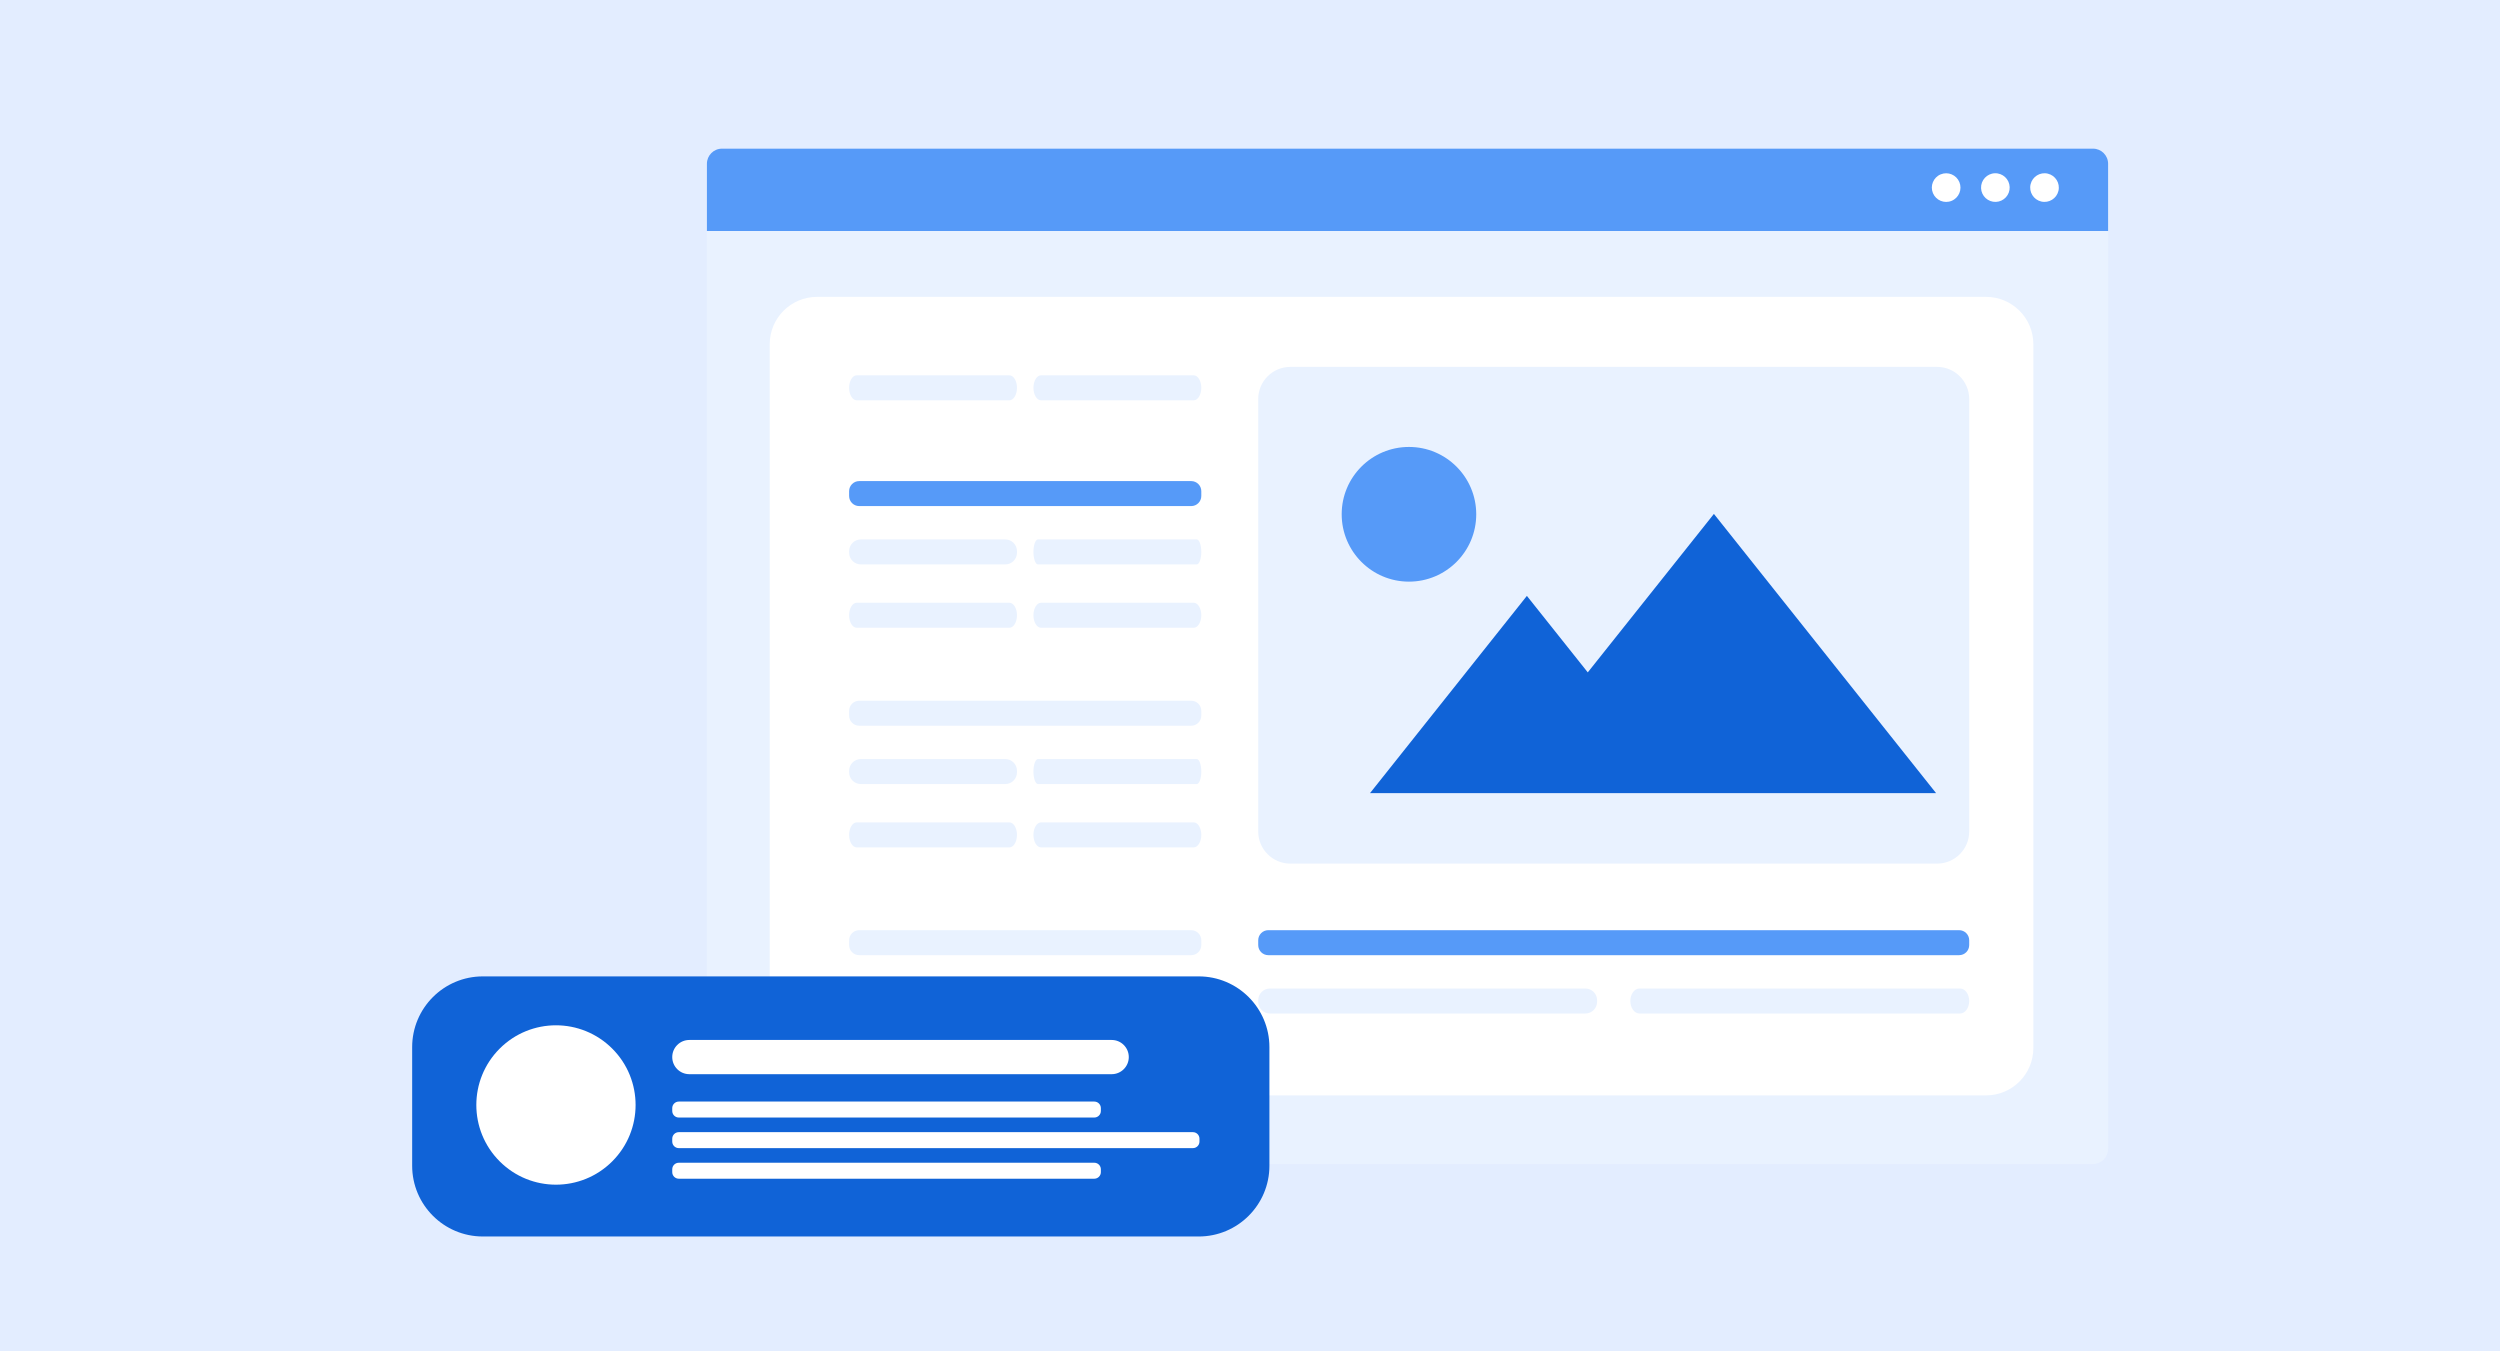 <svg width="370" height="200" viewBox="0 0 370 200" fill="none" xmlns="http://www.w3.org/2000/svg">
<g clip-path="url(#clip0_8125_459)">
<rect width="383" height="220" fill="#E3EDFF"/>
<g filter="url(#filter0_d_8125_459)">
<path d="M309.999 22.231V168.046C309.999 169.271 308.996 170.277 307.77 170.277H104.851C103.625 170.277 102.622 169.271 102.622 168.046V22.231C102.622 21.004 103.625 20 104.851 20H307.77C308.996 20 309.998 21.003 309.998 22.23L309.999 22.231Z" fill="#E9F2FF"/>
<path d="M310 32.19V22.231C310 21.004 308.997 20 307.771 20H104.852C103.626 20 102.623 21.003 102.623 22.231V32.191H310V32.19Z" fill="#569AF8"/>
<path d="M286.842 27.723C287.923 27.275 288.436 26.035 287.988 24.953C287.54 23.871 286.301 23.358 285.22 23.806C284.139 24.254 283.626 25.494 284.073 26.576C284.521 27.658 285.761 28.172 286.842 27.723Z" fill="white"/>
<path d="M293.396 27.881C294.565 27.836 295.476 26.851 295.431 25.681C295.386 24.511 294.402 23.599 293.233 23.643C292.064 23.688 291.152 24.673 291.197 25.843C291.242 27.014 292.226 27.926 293.396 27.881Z" fill="white"/>
<path d="M302.65 26.248C302.919 25.109 302.213 23.967 301.074 23.698C299.936 23.429 298.795 24.135 298.526 25.274C298.257 26.414 298.962 27.556 300.101 27.825C301.24 28.094 302.381 27.388 302.65 26.248Z" fill="white"/>
<path d="M291.937 41.938H118.918C115.052 41.938 111.918 45.074 111.918 48.943V153.112C111.918 156.981 115.052 160.117 118.918 160.117H291.937C295.802 160.117 298.936 156.981 298.936 153.112V48.943C298.936 45.074 295.802 41.938 291.937 41.938Z" fill="white"/>
<path d="M147.391 57.246H124.79C124.173 57.246 123.669 56.413 123.669 55.396C123.669 54.378 124.173 53.546 124.79 53.546H147.391C148.008 53.546 148.513 54.378 148.513 55.396C148.513 56.413 148.008 57.246 147.391 57.246Z" fill="#E9F2FF"/>
<path d="M174.671 57.246H152.07C151.453 57.246 150.949 56.413 150.949 55.396C150.949 54.378 151.453 53.546 152.07 53.546H174.671C175.288 53.546 175.793 54.378 175.793 55.396C175.793 56.413 175.288 57.246 174.671 57.246Z" fill="#E9F2FF"/>
<path d="M125.162 101.707H174.299C175.123 101.707 175.792 102.376 175.792 103.201V103.912C175.792 104.737 175.123 105.407 174.299 105.407H125.162C124.337 105.407 123.669 104.737 123.669 103.912V103.201C123.669 102.376 124.337 101.707 125.162 101.707Z" fill="#E9F2FF"/>
<path d="M146.777 110.34H125.406C124.447 110.34 123.669 111.118 123.669 112.078V112.302C123.669 113.262 124.447 114.04 125.406 114.04H146.777C147.736 114.04 148.514 113.262 148.514 112.302V112.078C148.514 111.118 147.736 110.34 146.777 110.34Z" fill="#E9F2FF"/>
<path d="M175.122 114.041H151.62C151.251 114.041 150.949 113.208 150.949 112.191C150.949 111.173 151.25 110.341 151.62 110.341H175.122C175.49 110.341 175.793 111.173 175.793 112.191C175.793 113.208 175.491 114.041 175.122 114.041Z" fill="#E9F2FF"/>
<path d="M147.391 123.414H124.79C124.173 123.414 123.669 122.582 123.669 121.564C123.669 120.547 124.173 119.714 124.79 119.714H147.391C148.008 119.714 148.513 120.547 148.513 121.564C148.513 122.582 148.008 123.414 147.391 123.414Z" fill="#E9F2FF"/>
<path d="M174.671 123.414H152.07C151.453 123.414 150.949 122.582 150.949 121.564C150.949 120.547 151.453 119.714 152.07 119.714H174.671C175.288 119.714 175.793 120.547 175.793 121.564C175.793 122.582 175.288 123.414 174.671 123.414Z" fill="#E9F2FF"/>
<path d="M174.3 135.666H125.162C124.338 135.666 123.669 136.334 123.669 137.16V137.871C123.669 138.696 124.338 139.365 125.162 139.365H174.3C175.124 139.365 175.793 138.696 175.793 137.871V137.16C175.793 136.334 175.124 135.666 174.3 135.666Z" fill="#E9F2FF"/>
<path d="M146.777 144.3H125.406C124.447 144.3 123.669 145.078 123.669 146.038V146.261C123.669 147.221 124.447 147.999 125.406 147.999H146.777C147.736 147.999 148.514 147.221 148.514 146.261V146.038C148.514 145.078 147.736 144.3 146.777 144.3Z" fill="#E9F2FF"/>
<path d="M175.122 147.999H151.62C151.251 147.999 150.949 147.167 150.949 146.149C150.949 145.132 151.25 144.3 151.62 144.3H175.122C175.49 144.3 175.793 145.132 175.793 146.149C175.793 147.167 175.491 147.999 175.122 147.999Z" fill="#E9F2FF"/>
<path d="M185.709 135.666H287.949C288.774 135.666 289.442 136.335 289.442 137.16V137.872C289.442 138.697 288.774 139.366 287.949 139.366H185.709C184.885 139.366 184.216 138.697 184.216 137.872V137.16C184.216 136.335 184.885 135.666 185.709 135.666Z" fill="#569AF8"/>
<path d="M232.634 144.3H185.953C184.994 144.3 184.216 145.078 184.216 146.038V146.261C184.216 147.221 184.994 147.999 185.953 147.999H232.634C233.593 147.999 234.371 147.221 234.371 146.261V146.038C234.371 145.078 233.593 144.3 232.634 144.3Z" fill="#E9F2FF"/>
<path d="M288.089 147.999H240.643C239.898 147.999 239.288 147.167 239.288 146.149C239.288 145.132 239.898 144.3 240.643 144.3H288.089C288.834 144.3 289.443 145.132 289.443 146.149C289.443 147.167 288.834 147.999 288.089 147.999Z" fill="#E9F2FF"/>
<path d="M174.3 69.201H125.162C124.338 69.201 123.669 69.87 123.669 70.695V71.406C123.669 72.231 124.338 72.9 125.162 72.9H174.3C175.124 72.9 175.793 72.231 175.793 71.406V70.695C175.793 69.87 175.124 69.201 174.3 69.201Z" fill="#569AF8"/>
<path d="M146.777 77.835H125.406C124.447 77.835 123.669 78.613 123.669 79.573V79.796C123.669 80.756 124.447 81.534 125.406 81.534H146.777C147.736 81.534 148.514 80.756 148.514 79.796V79.573C148.514 78.613 147.736 77.835 146.777 77.835Z" fill="#E9F2FF"/>
<path d="M175.122 81.534H151.62C151.251 81.534 150.949 80.702 150.949 79.685C150.949 78.667 151.25 77.835 151.62 77.835H175.122C175.49 77.835 175.793 78.667 175.793 79.685C175.793 80.702 175.491 81.534 175.122 81.534Z" fill="#E9F2FF"/>
<path d="M147.391 90.908H124.79C124.173 90.908 123.669 90.075 123.669 89.058C123.669 88.04 124.173 87.208 124.79 87.208H147.391C148.008 87.208 148.513 88.04 148.513 89.058C148.513 90.075 148.008 90.908 147.391 90.908Z" fill="#E9F2FF"/>
<path d="M174.671 90.908H152.07C151.453 90.908 150.949 90.075 150.949 89.058C150.949 88.04 151.453 87.208 152.07 87.208H174.671C175.288 87.208 175.793 88.04 175.793 89.058C175.793 90.075 175.288 90.908 174.671 90.908Z" fill="#E9F2FF"/>
<path d="M284.688 125.815H188.971C186.345 125.815 184.216 123.685 184.216 121.057V57.059C184.216 54.431 186.345 52.3 188.971 52.3H284.688C287.314 52.3 289.443 54.43 289.443 57.059V121.057C289.443 123.684 287.315 125.815 284.688 125.815Z" fill="#E9F2FF"/>
<path d="M206.526 84.083C212.022 84.083 216.483 79.62 216.483 74.112C216.483 68.612 212.023 64.145 206.526 64.148C201.024 64.148 196.569 68.608 196.569 74.108C196.569 79.608 201.023 84.083 206.526 84.083Z" fill="#569AF8"/>
<path d="M284.543 115.387L251.658 74.059L232.99 97.512L223.979 86.191L200.759 115.387H284.543Z" fill="#1063D7"/>
<path d="M69.46 142.506H175.413C181.186 142.506 185.873 147.196 185.873 152.974V170.532C185.873 176.31 181.186 181 175.413 181H69.46C63.687 181 59 176.31 59 170.532V152.974C59 147.196 63.687 142.506 69.46 142.506Z" fill="#1063D7"/>
<path d="M88.616 169.878C93.219 165.272 93.219 157.805 88.616 153.199C84.013 148.593 76.551 148.593 71.949 153.199C67.346 157.805 67.346 165.272 71.949 169.878C76.551 174.484 84.013 174.484 88.616 169.878Z" fill="white"/>
<path d="M100.022 151.915H162.53C163.927 151.915 165.061 153.049 165.061 154.447C165.061 155.845 163.927 156.979 162.53 156.979H100.022C98.625 156.979 97.492 155.845 97.492 154.447C97.492 153.049 98.625 151.915 100.022 151.915Z" fill="white"/>
<path d="M159.957 161.032H98.462C97.926 161.032 97.492 161.467 97.492 162.003V162.424C97.492 162.961 97.926 163.395 98.462 163.395H159.957C160.493 163.395 160.928 162.961 160.928 162.424V162.003C160.928 161.467 160.493 161.032 159.957 161.032Z" fill="white"/>
<path d="M159.957 170.085H98.462C97.926 170.085 97.492 170.52 97.492 171.057V171.478C97.492 172.014 97.926 172.449 98.462 172.449H159.957C160.493 172.449 160.928 172.014 160.928 171.478V171.057C160.928 170.52 160.493 170.085 159.957 170.085Z" fill="white"/>
<path d="M174.551 165.559H98.462C97.926 165.559 97.492 165.993 97.492 166.53V166.951C97.492 167.487 97.926 167.922 98.462 167.922H174.551C175.087 167.922 175.522 167.487 175.522 166.951V166.53C175.522 165.993 175.087 165.559 174.551 165.559Z" fill="white"/>
</g>
</g>
<defs>
<filter id="filter0_d_8125_459" x="56" y="17" width="261" height="171" filterUnits="userSpaceOnUse" color-interpolation-filters="sRGB">
<feFlood flood-opacity="0" result="BackgroundImageFix"/>
<feColorMatrix in="SourceAlpha" type="matrix" values="0 0 0 0 0 0 0 0 0 0 0 0 0 0 0 0 0 0 127 0" result="hardAlpha"/>
<feOffset dx="2" dy="2"/>
<feGaussianBlur stdDeviation="2.5"/>
<feComposite in2="hardAlpha" operator="out"/>
<feColorMatrix type="matrix" values="0 0 0 0 0.359 0 0 0 0 0.446 0 0 0 0 0.608 0 0 0 0.15 0"/>
<feBlend mode="normal" in2="BackgroundImageFix" result="effect1_dropShadow_8125_459"/>
<feBlend mode="normal" in="SourceGraphic" in2="effect1_dropShadow_8125_459" result="shape"/>
</filter>
<clipPath id="clip0_8125_459">
<rect width="370" height="200" fill="white"/>
</clipPath>
</defs>
</svg>
